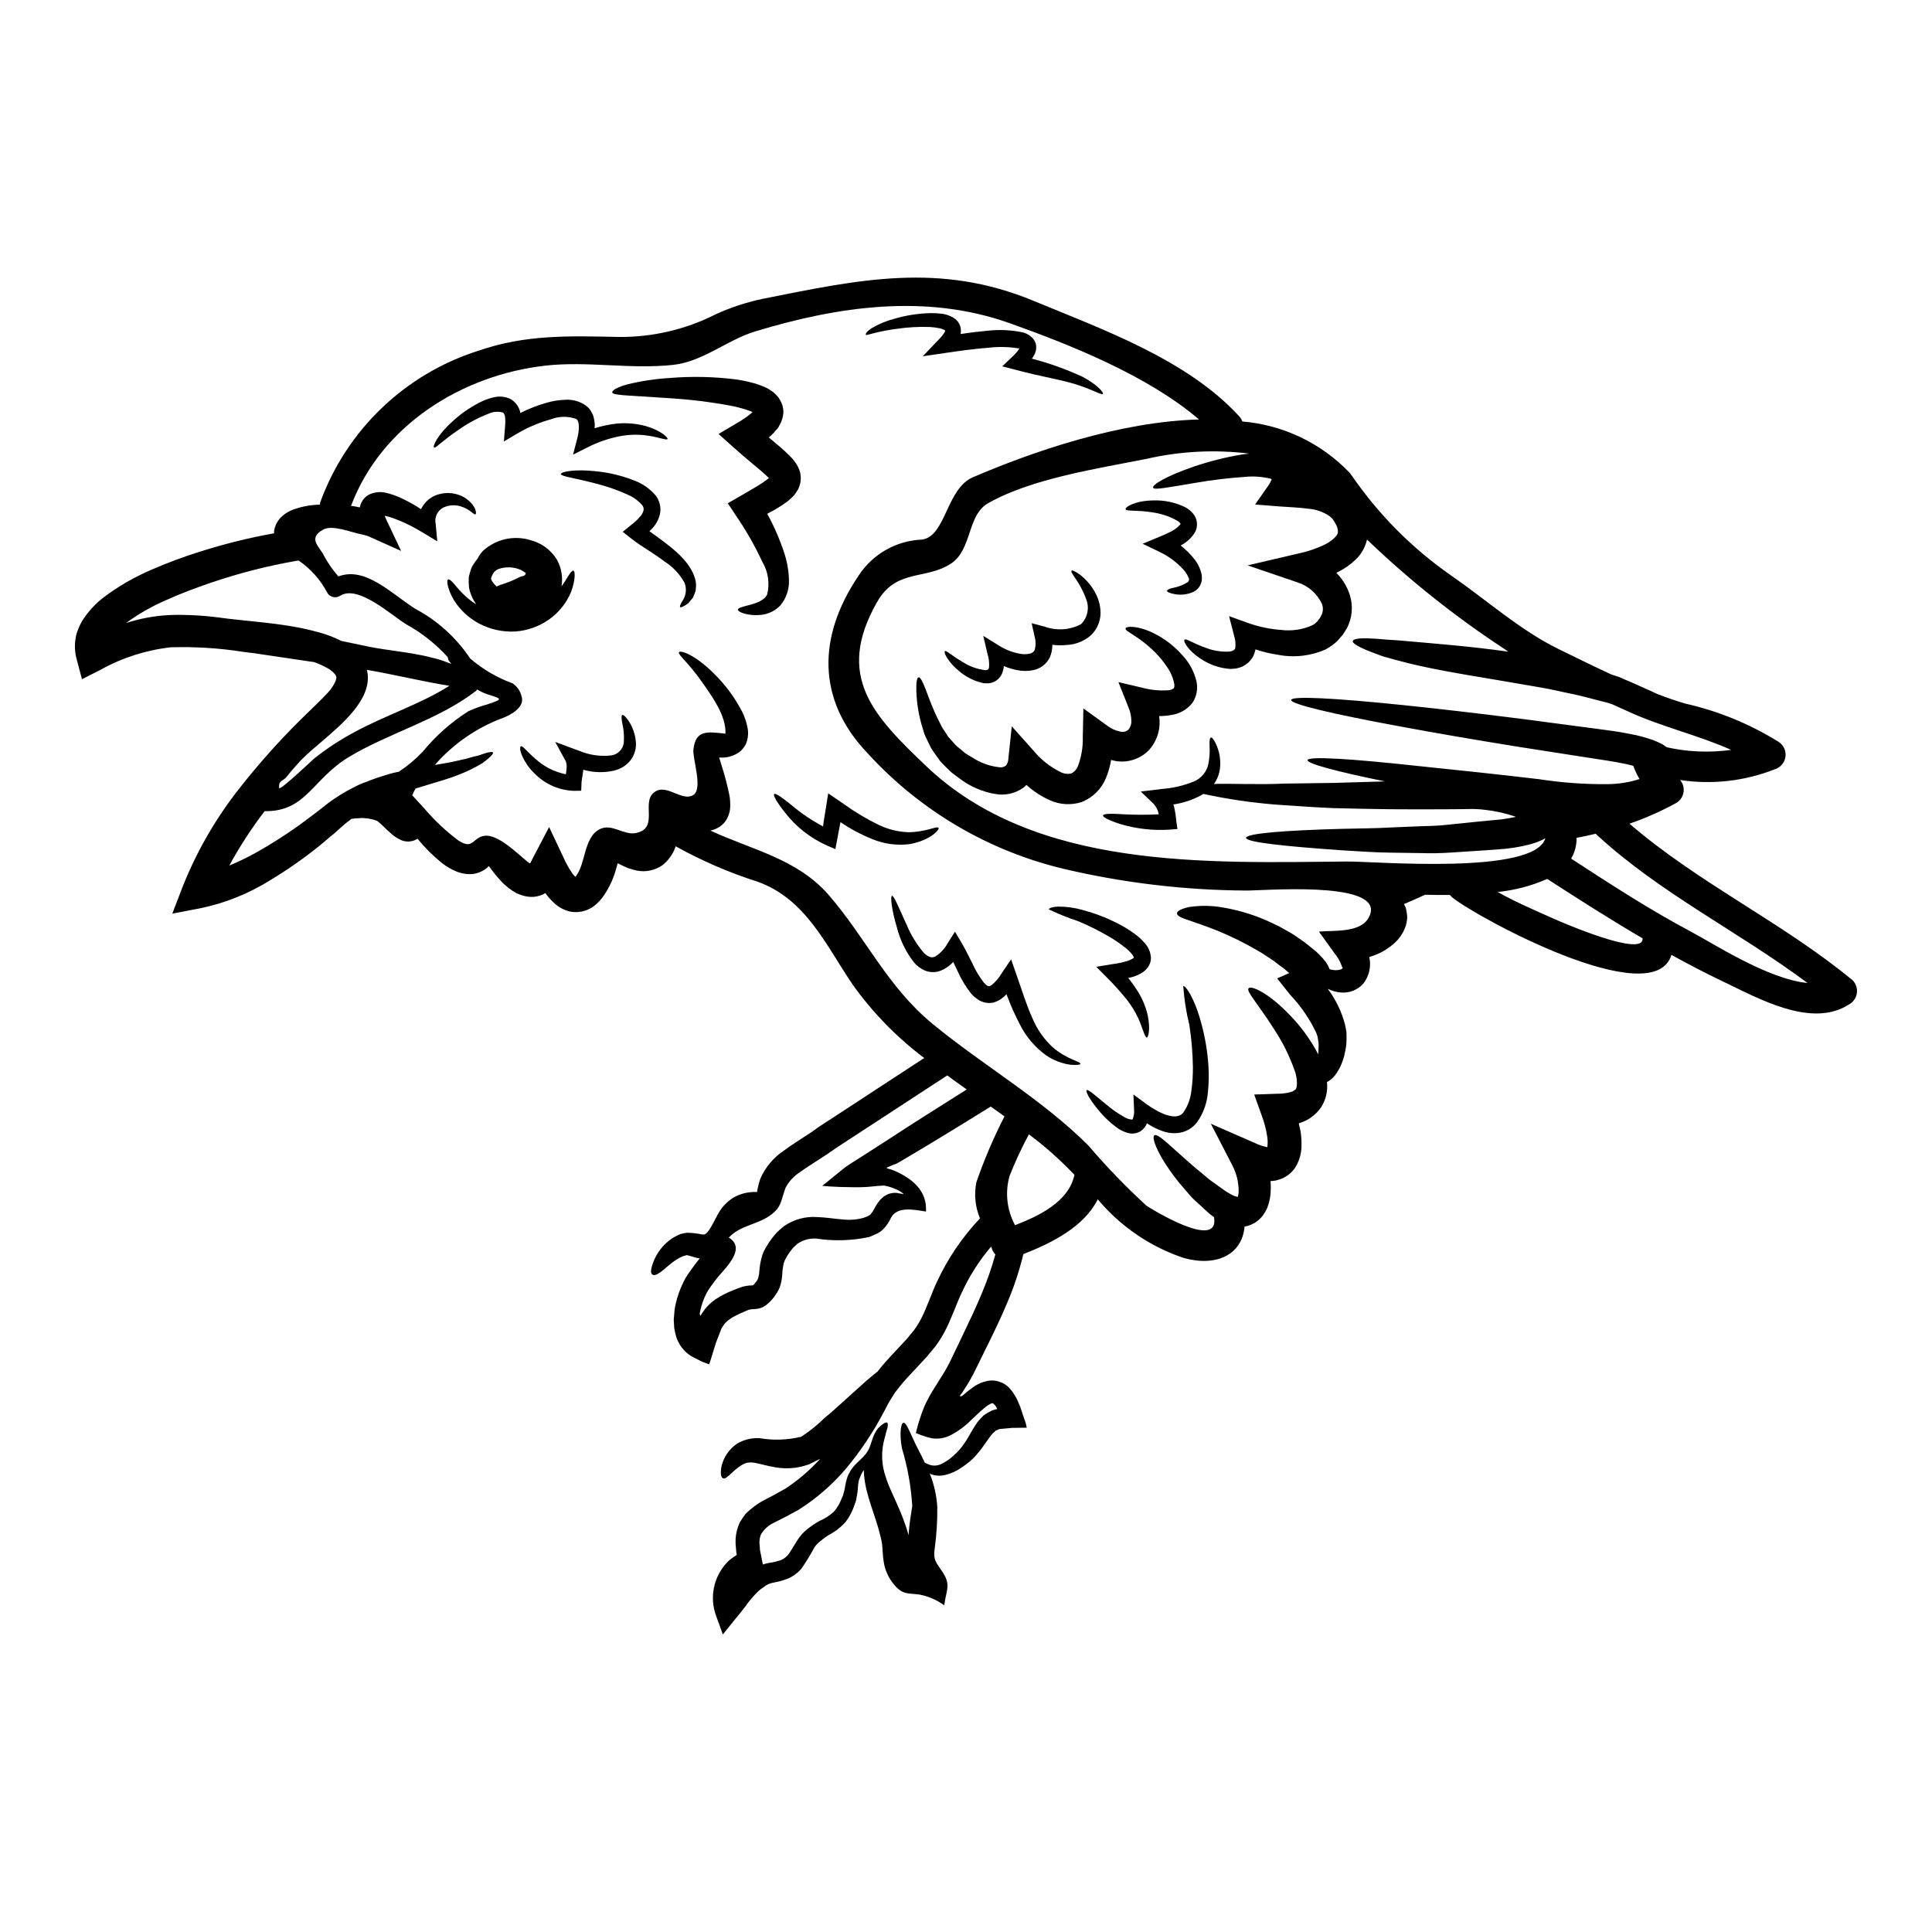 <?xml version="1.0" encoding="UTF-8"?>
<!-- Uploaded to: SVG Repo, www.svgrepo.com, Generator: SVG Repo Mixer Tools -->
<svg fill="#000000" width="800px" height="800px" version="1.1" viewBox="144 144 512 512" xmlns="http://www.w3.org/2000/svg">
 <g>
  <path d="m381.39 452.46h-0.027l-0.078 0.027-0.348 0.129c-0.371 0.133-0.715 0.297-1.035 0.43-0.211 0.078-0.43 0.184-0.664 0.293-0.082 0.027-0.297 0.105-0.297 0.133s0.055 0.051 0.055 0.078c0.129 0.09 0.273 0.152 0.426 0.188 0.566 0.125 1.117 0.305 1.648 0.535 4.496 1.992 8.66 5.117 8.324 10.801-2.953-0.453-7.582-1.52-9.258 1.621-0.527 1.168-1.258 2.231-2.152 3.148-0.191 0.184-0.395 0.352-0.609 0.508-0.121 0.086-0.246 0.168-0.375 0.238l-0.16 0.105-0.238 0.129-0.105 0.055-0.426 0.184c-0.559 0.27-1.117 0.531-1.699 0.746l-0.004 0.008c-4.629 0.988-9.395 1.133-14.074 0.422-1.812-0.117-3.609 0.398-5.082 1.461l-1.008 0.961c-0.348 0.371-0.641 0.824-0.961 1.223v0.004c-0.328 0.43-0.613 0.895-0.852 1.379-0.27 0.395-0.484 0.824-0.637 1.277-0.262 1.062-0.414 2.152-0.453 3.246-0.055 0.871-0.199 1.738-0.422 2.582-0.129 0.516-0.316 1.016-0.562 1.488-0.234 0.465-0.512 0.91-0.824 1.328-0.523 0.828-1.168 1.574-1.914 2.211-0.473 0.441-1.012 0.809-1.598 1.09-0.609 0.25-1.254 0.391-1.914 0.426-0.547-0.004-1.094 0.059-1.625 0.188l-0.664 0.266-0.957 0.426v-0.004c-0.641 0.254-1.262 0.547-1.863 0.879-0.555 0.254-1.082 0.566-1.574 0.934-0.43 0.289-0.828 0.629-1.18 1.012-0.188 0.188-0.352 0.402-0.48 0.637-0.316 0.387-0.559 0.828-0.715 1.305-0.586 1.574-1.223 2.953-1.727 4.723l-0.789 2.582c-0.27 0.789-0.559 2.129-0.828 1.598l-1.594-0.586c-0.961-0.48-1.918-0.984-2.902-1.492h0.004c-1.969-1.227-3.41-3.144-4.043-5.375-0.156-0.664-0.344-1.332-0.449-2.023l-0.133-2.285 0.211-2.422c0.105-0.879 0.184-1.145 0.293-1.703 0.445-1.957 1.113-3.859 1.996-5.664 0.445-0.945 0.98-1.844 1.598-2.688 0.531-0.789 1.113-1.543 1.672-2.312 0.348-0.504 0.746-0.93 1.117-1.41-0.348-0.055-0.637-0.133-0.906-0.184-1.141-0.324-2.074-0.613-2.258-0.641s-0.105-0.105-0.395-0.023c-0.289 0.082-0.582 0.156-0.879 0.266v-0.008c-0.539 0.211-1.055 0.477-1.543 0.789-1.941 1.18-3.324 2.688-4.387 3.406-1.062 0.789-1.754 0.957-2.18 0.664-0.426-0.293-0.48-0.984-0.105-2.258 0.633-2.172 1.805-4.148 3.402-5.75 0.684-0.664 1.434-1.262 2.234-1.781 0.453-0.27 0.93-0.48 1.461-0.742 0.336-0.176 0.695-0.293 1.066-0.348 0.398-0.117 0.812-0.18 1.227-0.191 1.223 0.012 2.445 0.145 3.644 0.395 0.305 0.066 0.617 0.082 0.93 0.051 0.078 0 0.078-0.078 0.133-0.105 0.828-0.426 1.727-2.102 3.269-5.082 0.996-1.914 2.492-3.519 4.332-4.652 1.875-1.031 4.004-1.523 6.141-1.41 0.195-1.23 0.5-2.441 0.906-3.617 1.32-2.957 3.441-5.481 6.121-7.293 2.285-1.699 4.574-3.086 6.691-4.496 1.09-0.664 2.019-1.438 3.148-2.18 1.129-0.742 2.289-1.492 3.434-2.234 7.66-5 15.664-10.234 24.008-15.695-7.293-5.488-13.699-12.062-18.992-19.5-7.086-10.453-12.371-22.586-25.062-27.188h0.004c-7.566-2.406-14.875-5.559-21.812-9.418-0.027 0.102-0.062 0.203-0.109 0.297-0.664 1.84-1.824 3.457-3.352 4.68-1.93 1.363-4.324 1.902-6.652 1.492-0.863-0.18-1.715-0.41-2.551-0.695-0.691-0.32-1.438-0.609-2.078-0.957-0.211-0.105-0.395-0.238-0.609-0.348-0.184 0.664-0.375 1.359-0.586 2.019v0.004c-0.652 2.215-1.629 4.324-2.898 6.254-0.793 1.258-1.82 2.359-3.023 3.238-1.754 1.234-3.926 1.711-6.035 1.332-1.703-0.371-3.262-1.223-4.496-2.449-0.793-0.742-1.504-1.562-2.129-2.449-0.969 0.551-2.043 0.887-3.148 0.984-1.086 0.059-2.168-0.098-3.191-0.453-0.453-0.156-0.879-0.348-1.309-0.504l-1.008-0.613c-0.621-0.371-1.199-0.809-1.73-1.301-0.508-0.402-0.98-0.848-1.41-1.332-1.152-1.25-2.219-2.574-3.191-3.965-0.5 0.539-1.098 0.98-1.758 1.305-1.129 0.617-2.41 0.906-3.699 0.824-1.02-0.043-2.023-0.25-2.977-0.613-1.422-0.578-2.754-1.348-3.965-2.285-2.398-1.934-4.59-4.109-6.543-6.492-0.055 0.059-0.121 0.113-0.188 0.16-1.391 0.781-3.086 0.805-4.496 0.055-0.719-0.371-1.395-0.816-2.019-1.332-1.012-0.852-1.812-1.648-2.531-2.344-0.66-0.664-1.434-1.223-1.434-1.246h0.004c-0.832-0.32-1.699-0.535-2.582-0.641-0.32-0.023-0.664-0.051-0.984-0.105-0.32-0.055-0.789 0.027-1.145 0.027h-0.004c-0.703 0.008-1.406 0.07-2.102 0.184l-1.781 1.387c-0.902 0.789-1.805 1.574-2.711 2.422-1.039 0.852-2.074 1.703-3.113 2.606-4.445 3.66-9.16 6.988-14.102 9.949-5.578 3.469-11.723 5.934-18.156 7.285l-7.609 1.465 2.816-7.344h0.004c3.707-9.262 8.723-17.941 14.898-25.777 4.926-6.289 10.23-12.266 15.895-17.902 2.66-2.656 5.641-5.371 7.691-7.633h-0.004c0.848-0.898 1.523-1.945 1.992-3.086 0.297-0.879 0.211-0.961-0.023-1.492-0.621-0.824-1.43-1.488-2.359-1.938-1.07-0.582-2.184-1.082-3.328-1.492-0.504-0.051-0.984-0.129-1.488-0.211-2.754-0.395-5.641-0.824-8.57-1.273-1.488-0.211-2.977-0.453-4.496-0.664l-1.141-0.184-0.211-0.027-0.027-0.027v0.027h-0.055c-0.133-0.027-0.637-0.078-0.637-0.078-0.789-0.109-1.574-0.188-2.363-0.297v-0.008c-6.269-0.973-12.621-1.371-18.965-1.18-6.551 0.727-12.891 2.754-18.648 5.961l-4.922 2.5-1.383-5.215v-0.004c-0.5-1.754-0.617-3.594-0.344-5.398 0.117-0.879 0.348-1.734 0.691-2.551 0.281-0.777 0.637-1.527 1.062-2.234 1.555-2.477 3.547-4.648 5.883-6.414 3.914-2.926 8.172-5.363 12.676-7.266 4.141-1.805 8.375-3.383 12.691-4.723 6.43-2.047 12.988-3.672 19.633-4.867-0.016-0.207-0.016-0.41 0-0.617 0.246-1.59 1.07-3.039 2.312-4.062 0.797-0.68 1.703-1.211 2.684-1.574 2.289-0.84 4.699-1.289 7.133-1.332 0.023-0.293 0.086-0.578 0.188-0.855 7.016-19.039 22.434-33.773 41.773-39.918 12.594-4.363 24.102-3.938 37.297-3.672h0.004c8.914 0.082 17.719-1.98 25.668-6.016 4.031-1.84 8.258-3.223 12.598-4.121 25.48-5.082 46.766-9.766 71.719 0.609 18.383 7.609 40.676 15.59 54.375 30.539v0.004c0.379 0.395 0.668 0.867 0.848 1.383 10.82 0.914 20.934 5.746 28.438 13.594 0.184 0.203 0.348 0.426 0.48 0.664 0.027 0.055 0.078 0.082 0.133 0.16h0.004c7.125 10.34 16.059 19.309 26.371 26.469 9.098 6.297 18.273 14.473 28.199 19.336 4.387 2.156 9.203 4.523 14.125 6.812 0.453 0.129 0.93 0.293 1.383 0.453l-0.004 0.004c0.246 0.062 0.488 0.141 0.723 0.234l0.504 0.211 1.012 0.453c0.691 0.297 1.359 0.586 1.996 0.855 1.305 0.582 2.578 1.141 3.801 1.699 0.984 0.426 1.891 0.852 2.793 1.277 2.5 0.957 4.977 1.836 7.367 2.527v0.004c8.758 1.965 17.125 5.391 24.746 10.129 1.344 0.836 2.07 2.383 1.863 3.949-0.203 1.57-1.305 2.875-2.816 3.34-7.973 3.148-16.637 4.129-25.113 2.844 0.77 0.898 1.105 2.094 0.914 3.262-0.188 1.168-0.883 2.195-1.898 2.805-3.977 2.184-8.133 4.027-12.422 5.512 18.301 15.805 40.539 26.125 59.164 41.523h-0.004c0.859 0.887 1.262 2.117 1.102 3.34-0.16 1.219-0.871 2.305-1.926 2.938-10 6.598-24.102-1.488-33.57-5.984-4.629-2.207-9.18-4.578-13.645-7.051-4.723 15.48-51.344-9.793-58.047-15.191h-0.004c-0.246-0.203-0.469-0.434-0.664-0.688-2.234 0.023-4.445 0-6.598-0.055-1.676 0.789-3.539 1.613-5.586 2.477 0.188 0.324 0.359 0.66 0.504 1.008 0.191 0.793 0.316 1.605 0.375 2.418-0.043 0.785-0.168 1.559-0.375 2.316-0.641 1.91-1.801 3.606-3.348 4.894-1.172 0.996-2.469 1.828-3.859 2.477-0.805 0.355-1.633 0.668-2.477 0.93 0.547 2.426-0.008 4.965-1.512 6.941-1.473 1.723-3.68 2.633-5.934 2.449-1.242-0.086-2.453-0.422-3.566-0.984 2.144 2.852 3.707 6.098 4.602 9.551 0.105 0.664 0.293 1.309 0.348 1.945 0.055 0.637 0.027 1.305 0.027 1.941v-0.004c0.004 1.203-0.148 2.402-0.453 3.566-0.074 0.539-0.203 1.066-0.395 1.574l-0.211 0.637-0.32 0.824c-0.434 1.047-1.004 2.035-1.699 2.93-0.57 0.727-1.285 1.324-2.102 1.754 0.262 2.285-0.254 4.59-1.465 6.543-1.363 2.055-3.394 3.574-5.746 4.309-0.078 0.055-0.184 0.055-0.266 0.105 0.156 0.691 0.344 1.359 0.477 2.078 0.223 1.418 0.301 2.852 0.242 4.285-0.082 1.938-0.68 3.82-1.73 5.449-0.527 0.77-1.195 1.438-1.965 1.969-0.398 0.285-0.816 0.535-1.254 0.746-0.398 0.172-0.809 0.312-1.223 0.426-0.656 0.211-1.336 0.316-2.023 0.32 0.102 1.285 0.086 2.574-0.051 3.856-0.141 1.16-0.434 2.297-0.879 3.379-0.293 0.633-0.641 1.238-1.039 1.809-0.465 0.629-1.023 1.184-1.648 1.652-0.965 0.715-2.086 1.188-3.273 1.379-0.613 7.371-7.344 10.723-16.066 8.328-8.902-2.973-16.805-8.363-22.828-15.562-3.644 7.289-12.078 11.52-19.715 14.523-1.055 4.367-2.469 8.637-4.227 12.77-1.812 4.363-3.777 8.355-5.641 12.129-0.906 1.867-1.812 3.699-2.688 5.457-0.91 1.906-1.949 3.746-3.109 5.512l-0.664 1.039h-0.004c-0.059 0.043-0.113 0.098-0.16 0.156-0.094 0.105-0.172 0.223-0.238 0.348-0.133 0.16-0.051 0.27 0.055 0.27v-0.004c0.102 0.023 0.203 0 0.289-0.055 0.105-0.051 0.211-0.133 0.348-0.211 0.051-0.051 0.078-0.051 0.531-0.426 0.547-0.488 1.125-0.941 1.727-1.359 1.43-1.176 3.168-1.914 5.004-2.129 2.137-0.129 4.203 0.809 5.512 2.504 0.609 0.781 1.145 1.617 1.598 2.5 0.344 0.906 0.824 1.781 1.062 2.633 0.238 0.852 0.586 1.73 0.852 2.582 0.301 0.734 0.516 1.504 0.637 2.285-1.328 0.027-2.633 0.027-3.91 0.055-1.09 0.105-2.156 0.211-3.191 0.293-0.348 0.027-0.293 0.078-0.395 0.133l-0.234 0.105-0.508 0.211c-0.266 0.32-0.559 0.48-0.879 0.824-1.18 1.387-2.394 3.516-3.801 5.082-0.645 0.816-1.367 1.566-2.156 2.238-0.715 0.586-1.438 1.117-2.152 1.598h-0.004c-1.293 0.914-2.746 1.582-4.281 1.969-1.266 0.328-2.602 0.273-3.832-0.164-0.129-0.07-0.254-0.152-0.371-0.238 1.137 2.828 1.82 5.816 2.019 8.859v0.27c0.027 3.477-0.184 6.949-0.637 10.398-0.582 3.566 0.348 4.019 2.156 6.809 2.125 3.324 0.824 4.684 0.32 8.621h-0.004c-1.922-1.387-4.117-2.348-6.438-2.82-3.297-0.453-4.551 0.078-6.836-2.633-1.395-1.652-2.332-3.644-2.715-5.773-0.172-0.961-0.277-1.93-0.316-2.902-0.055-0.715-0.105-1.383-0.16-2.074-0.93-5.586-3.672-11.039-4.551-16.465-0.172-1.039-0.27-2.094-0.293-3.148-0.406 0.543-0.73 1.145-0.957 1.785-0.215 0.414-0.359 0.863-0.422 1.328-0.121 0.52-0.184 1.047-0.191 1.574-0.031 0.707-0.121 1.41-0.262 2.102-0.082 0.371-0.133 0.789-0.211 1.18-0.078 0.395-0.27 0.719-0.375 1.09v0.004c-0.527 1.676-1.336 3.254-2.394 4.656-1.305 1.453-2.863 2.656-4.606 3.543-0.719 0.453-1.402 0.961-2.047 1.516-0.316 0.234-0.609 0.5-0.879 0.785-0.266 0.258-0.504 0.543-0.715 0.852-1.035 1.945-2.18 3.828-3.434 5.641-0.996 1.176-2.254 2.102-3.672 2.711-1.266 0.48-2.578 0.836-3.91 1.066-0.914 0.168-1.77 0.574-2.473 1.18-0.926 0.586-1.75 1.312-2.449 2.152-0.871 0.926-1.672 1.914-2.394 2.957-0.828 1.113-1.863 2.34-2.82 3.512l-3.148 3.91-1.754-4.84-0.004-0.004c-1.844-4.914-0.719-10.453 2.898-14.254 0.484-0.531 1.039-0.988 1.648-1.359l0.879-0.613c0.055-0.023 0-0.293 0-0.293l-0.051-0.16c0-0.051 0 0-0.027-0.129l-0.051-0.48-0.16-1.969h-0.004c-0.066-1.547 0.168-3.094 0.695-4.551 0.156-0.371 0.293-0.789 0.48-1.141l0.688-1.066 0.719-1.012c0.266-0.293 0.559-0.531 0.824-0.789 1.062-0.965 2.223-1.82 3.461-2.555 1.145-0.586 2.258-1.18 3.434-1.812 0.957-0.559 1.941-1.09 2.953-1.648l-0.004 0.004c3.379-2.231 6.461-4.875 9.18-7.875-0.531 0.266-1.039 0.477-1.574 0.789l-0.664 0.32-0.48 0.234-0.371 0.188c-0.027 0-0.16 0.027-0.16 0.027-0.586 0.184-1.18 0.371-1.805 0.531h-0.004c-2.246 0.5-4.57 0.555-6.836 0.16-1.996-0.32-3.621-0.824-4.84-1.062h-0.004c-0.875-0.234-1.793-0.281-2.688-0.137-3.113 0.906-5.371 4.84-6.383 4.07-0.508-0.266-0.637-1.223-0.426-2.754 0.504-2.652 2.07-4.988 4.328-6.465 1.758-0.992 3.758-1.469 5.777-1.383 3.691 0.641 7.477 0.512 11.117-0.371 2.258-1.48 4.363-3.184 6.281-5.086 1.41-1.066 2.688-2.344 3.965-3.434 2.555-2.285 4.84-4.363 6.785-6.121 1.18-1.035 2.258-1.914 3.215-2.66l0.348-0.449c2.051-2.609 4.363-4.894 6.41-7.133 1.09-1.117 1.945-2.258 2.902-3.406v0.004c0.828-1.125 1.547-2.328 2.152-3.59 0.559-1.09 1.223-2.793 1.891-4.394 0.664-1.598 1.223-3.215 2.023-4.812v0.004c2.856-6.18 6.703-11.852 11.387-16.789-1.273-3.023-1.605-6.359-0.961-9.574 2.07-5.984 4.559-11.816 7.449-17.449-1.18-0.879-2.422-1.73-3.644-2.609-9.336 5.801-17.266 10.629-23.676 14.395-0.453 0.234-0.879 0.504-1.309 0.742-0.125 0.059-0.18 0.086-0.18 0.086zm210.69-61.586c5.879 3.113 20.539 12.668 30.914 13.621-18.25-13.621-38.965-23.703-55.84-39.266-0.102-0.082-0.191-0.18-0.262-0.289-1.676 0.395-3.352 0.789-5.082 1.09 0.035 1.934-0.461 3.84-1.438 5.512 10.375 6.754 20.773 13.535 31.707 19.332zm-6.383-48.844c5.606 1.254 11.391 1.488 17.078 0.695-8.805-3.938-18.566-6.144-27.32-10.188-1.387-0.641-2.754-1.25-4.125-1.863-0.426-0.16-0.852-0.297-1.273-0.43-2.848-0.688-5.773-1.543-8.887-2.231-3.148-0.613-6.328-1.438-9.734-1.969-13.461-2.394-25.977-4.148-34.984-6.492-2.258-0.582-4.309-1.113-6.066-1.648-1.699-0.609-3.191-1.18-4.387-1.672-2.363-1.012-3.644-1.84-3.512-2.363 0.133-0.523 1.574-0.789 4.203-0.691 1.273 0.027 2.848 0.133 4.68 0.32 1.812 0.105 3.828 0.238 6.066 0.453 6.941 0.637 16.066 1.305 26.285 2.754-0.426-0.32-0.879-0.582-1.305-0.902v0.004c-12.898-8.48-24.996-18.125-36.141-28.812-0.453 1.996-1.48 3.816-2.949 5.238-1.41 1.375-3.023 2.516-4.793 3.383-0.133 0.051-0.266 0.113-0.391 0.184 1.676 1.68 2.918 3.742 3.617 6.012 0.871 2.894 0.574 6.016-0.824 8.695-0.375 0.586-0.719 1.18-1.117 1.73l-1.25 1.461-0.027 0.027-0.234 0.238-0.082 0.078-0.129 0.105-0.27 0.238-0.559 0.453-0.004 0.008c-0.617 0.461-1.266 0.879-1.941 1.25-3.953 1.754-8.348 2.258-12.594 1.438-2.043-0.297-4.055-0.777-6.012-1.438-0.141 0.672-0.363 1.324-0.664 1.941-0.352 0.586-0.785 1.125-1.281 1.598-0.496 0.418-1.039 0.773-1.621 1.062-0.535 0.199-1.086 0.359-1.648 0.48-0.508 0.023-0.984 0.078-1.465 0.105-2.797-0.195-5.492-1.121-7.82-2.688-3.644-2.394-4.723-4.789-4.281-5.082 0.453-0.371 2.152 0.984 5.719 2.207 1.969 0.75 4.07 1.074 6.172 0.957 1.062-0.184 1.465-0.559 1.543-0.984 0.113-1.074 0.004-2.16-0.32-3.191l-1.332-5.211 5.32 1.914h0.004c2.723 0.941 5.559 1.523 8.43 1.73 2.867 0.367 5.781-0.074 8.406-1.277 0.148-0.117 0.309-0.215 0.48-0.293l0.504-0.48 0.27-0.238 0.023-0.023v-0.027l0.613-0.789 0.426-0.789v0.004c0.457-0.922 0.504-1.992 0.133-2.953-1.246-2.738-3.598-4.816-6.465-5.723l-13.23-4.516 13.672-3.191h0.004c2.277-0.488 4.492-1.238 6.598-2.234 2.285-1.117 3.723-2.66 3.641-3.406 0.031-0.641-0.113-1.277-0.422-1.84-0.262-0.555-0.582-1.086-0.957-1.574l-0.078-0.133-0.188-0.16h-0.004c-0.164-0.125-0.312-0.27-0.449-0.426-1.691-1.191-3.68-1.898-5.746-2.047-2.398-0.348-4.977-0.395-7.742-0.613l-6.356-0.504 3.512-5.004c0.363-0.527 0.668-1.102 0.898-1.699-0.117-0.062-0.242-0.117-0.367-0.16-2.231-0.531-4.531-0.684-6.809-0.453-4.254 0.289-8.492 0.797-12.691 1.52-7.184 1.18-11.227 2.019-11.547 1.383-0.395-0.789 3.488-3.113 10.48-5.535 4.289-1.477 8.695-2.59 13.168-3.328 0.586-0.051 1.18-0.129 1.812-0.211-9.074-1.125-18.277-0.656-27.191 1.383-12.902 2.578-30.461 5.188-42.004 11.758-5.641 3.191-4.176 12.293-9.867 16.016-6.758 4.418-14.527 1.223-19.633 10.293-11.121 19.633-0.789 30.113 13.008 43.297 28.969 27.668 74.539 25.672 111.75 25.352 7.262-0.055 49.594 3.644 52.406-6.172-0.32 0.184-0.637 0.348-0.934 0.504h0.004c-0.859 0.395-1.75 0.723-2.66 0.984-1.555 0.426-3.133 0.766-4.723 1.012l-2.231 0.293-2.289 0.188c-1.41 0.105-2.816 0.184-4.176 0.293-2.754 0.184-5.481 0.375-8.113 0.531l-0.004-0.004c-2.602 0.18-5.211 0.223-7.82 0.137-2.555-0.055-5.031-0.078-7.422-0.105-4.812-0.027-9.152-0.395-13.168-0.613-15.961-1.09-25.75-2.18-25.777-3.32-0.027-1.141 9.977-1.996 25.883-2.398 3.992-0.105 8.379-0.105 12.957-0.371 2.285-0.105 4.684-0.188 7.129-0.297 2.445-0.105 4.949-0.078 7.586-0.426 2.633-0.266 5.316-0.531 8.059-0.824l4.18-0.395 1.941-0.184 1.996-0.32c0.586-0.105 1.18-0.238 1.781-0.348l-0.004 0.004c-0.156-0.074-0.316-0.137-0.48-0.184-2.574-0.855-5.231-1.426-7.93-1.707-1.312-0.156-2.637-0.219-3.961-0.184-1.438 0.027-2.902 0.027-4.328 0.051-5.746 0.027-11.254 0.055-16.57 0-5.316-0.055-10.324-0.184-15.031-0.293-4.723-0.184-9.18-0.531-13.223-0.789v0.004c-6.328-0.41-12.617-1.234-18.836-2.473-0.906-0.188-1.73-0.348-2.477-0.508-0.16 0.105-0.32 0.211-0.504 0.32-2.316 1.262-4.84 2.102-7.449 2.477 0.082 0.207 0.152 0.422 0.211 0.637 0.273 1.172 0.461 2.367 0.559 3.566l0.32 2.312-2.18 0.156v0.004c-4.371 0.27-8.758-0.234-12.953-1.488-3.008-0.957-4.684-1.836-4.578-2.285 0.105-0.453 1.996-0.535 5.082-0.32 3.223 0.184 6.457 0.191 9.68 0.023-0.176-1.047-0.656-2.016-1.379-2.793l-3.383-3.246 4.723-0.559 0.691-0.105h0.004c2.973-0.199 5.898-0.875 8.66-1.996 1.957-0.82 3.391-2.551 3.832-4.629 0.312-1.621 0.422-3.273 0.32-4.922-0.055-1.223 0.051-1.996 0.348-2.102s0.789 0.504 1.355 1.727l-0.004 0.004c0.836 1.785 1.219 3.75 1.117 5.719-0.055 1.512-0.492 2.984-1.273 4.281-0.117 0.207-0.246 0.402-0.395 0.586 4.473-0.184 10.961 0.238 18.809-0.105 3.961-0.051 8.273-0.113 12.93-0.184 4.254-0.133 8.832-0.27 13.59-0.395-12.988-2.656-20.641-4.723-20.512-5.637 0.133-1.094 11.414-0.395 29.477 1.574 9.055 0.934 19.816 2.051 31.762 3.461h0.004c6.019 0.934 12.105 1.379 18.199 1.328 2.879-0.012 5.738-0.461 8.484-1.328 0.027-0.027 0.027-0.027 0.051-0.027-0.668-1.113-1.223-2.289-1.648-3.512-0.688-0.184-1.438-0.348-2.152-0.508-3.148-0.664-6.438-1.113-9.684-1.621-6.469-1.012-12.691-1.969-18.621-2.902-11.867-1.914-22.535-3.75-31.488-5.422-17.906-3.297-28.891-5.902-28.734-7 0.156-1.094 11.438-0.504 29.555 1.359 9.055 0.93 19.844 2.18 31.789 3.695 5.988 0.789 12.238 1.613 18.754 2.477 3.191 0.426 6.574 0.824 10 1.543h0.004c1.871 0.348 3.711 0.836 5.508 1.465 1.039 0.363 2.043 0.816 3.004 1.352 0.312 0.207 0.613 0.441 0.922 0.652zm-30.086 45.371c2.754 1.25 24.184 10.453 23.676 5.266-8.539-5.004-16.926-10.348-25.246-15.742-4.172 1.836-8.609 3.004-13.145 3.461 4.766 2.688 10.113 4.957 14.715 7.016zm-48.363-1.574c1.777-8.484-29.051-5.719-33.148-5.824-16.078-0.102-32.094-1.992-47.75-5.641-20.16-4.715-38.418-15.418-52.383-30.699-13.645-14.234-13.273-31.07-2.445-47.086v-0.004c3.711-5.723 9.969-9.293 16.785-9.574 6.359-0.789 6.438-13.488 13.543-16.531 15.828-6.785 38.785-14.742 59.906-15.301-13.566-11.621-34.242-19.844-50.145-25.508-22.082-7.871-45.332-4.551-67.41 2.152-7.555 2.285-13.887 8.035-21.84 8.887-11.25 1.219-22.531-1.039-33.703 0.184-22.266 2.473-43.598 15.855-51.637 37.191 0.188 0.023 0.375 0.023 0.535 0.051 0.609 0.078 1.223 0.238 1.805 0.348-0.004-0.055 0.004-0.109 0.027-0.16 0.281-1.312 1.09-2.449 2.234-3.148 1.504-0.781 3.246-0.965 4.875-0.512 1.047 0.25 2.074 0.59 3.062 1.008 2.098 0.914 4.106 2.012 6.012 3.273 0.195-0.402 0.426-0.785 0.691-1.145 0.965-1.367 2.379-2.356 3.992-2.789 2.301-0.672 4.773-0.363 6.836 0.848 3.215 2.047 3.242 4.387 2.926 4.441-0.453 0.27-1.383-1.355-3.992-2.125-1.488-0.434-3.082-0.32-4.492 0.316-1.609 0.809-2.461 2.606-2.074 4.363l0.426 4.606-4.254-2.555h-0.004c-2.559-1.562-5.277-2.84-8.117-3.809-0.531-0.156-1.062-0.293-1.574-0.395 0.16 0.395 0.324 0.789 0.535 1.223l3.828 8.086-8.621-3.856h0.004c-0.672-0.258-1.367-0.453-2.074-0.582-2.633-0.508-7.477-2.527-9.871-1.25-4.418 2.344-0.957 4.602 0.133 7v-0.004c1.062 1.953 2.34 3.781 3.809 5.453 7.184-2.754 14.234 4.723 20.348 8.566v-0.004c5.871 3.117 10.875 7.641 14.562 13.172 3.32 2.863 7.133 5.102 11.254 6.598 1.188 0.797 2.031 2.012 2.363 3.402 1.012 2.848-2.789 4.949-4.812 5.719h-0.004c-6.945 2.559-13.145 6.812-18.035 12.371-0.031 0.059-0.074 0.105-0.133 0.133l1.488-0.238c1.492-0.266 2.875-0.477 4.098-0.789 1.223-0.312 2.394-0.477 3.352-0.789 0.961-0.312 1.863-0.477 2.633-0.691 0.77-0.215 1.438-0.504 1.996-0.664 1.09-0.293 1.727-0.344 1.863-0.129 0.133 0.211-0.27 0.742-1.117 1.488-0.453 0.375-0.984 0.828-1.648 1.305v-0.004c-1.91 1.18-3.922 2.18-6.016 2.981-1.246 0.535-2.633 0.984-4.121 1.465-2.285 0.691-4.84 1.465-7.609 2.312v0.004c-0.348 0.566-0.652 1.164-0.902 1.781l3.269 3.566c2.66 3.121 5.656 5.941 8.938 8.402 4.019 2.66 3.75-0.824 7-1.223 3.543-0.449 8.594 4.629 11.176 6.731h-0.004c0.227 0.207 0.477 0.387 0.746 0.535l0.105 0.051c0.211-0.27 0.453-0.906 0.742-1.41l4.309-8.223 3.82 8.086c0.609 1.395 1.348 2.731 2.207 3.988 0.254 0.418 0.578 0.785 0.957 1.09 2.754-3.215 2.129-10.531 6.492-12.633 3.148-1.543 6.297 1.676 9.445 1.062 6.691-1.273 0.828-8.75 5.512-11.172 3.031-1.574 6.914 2.816 9.734 1.117 2.715-1.625-0.211-9.633 0.078-12.078 0.586-5.32 3.727-4.723 8.488-4.203 0.211-4.723-3.434-9.711-6.043-13.461-3.723-5.344-6.57-7.477-6.297-8.086 0.238-0.719 4.328 0.609 9.262 5.586 3.086 3.008 5.656 6.504 7.609 10.348 0.641 1.344 1.098 2.769 1.363 4.238 0.172 0.996 0.137 2.019-0.109 3.004-0.316 1.332-1.098 2.512-2.207 3.324-1.539 1.039-3.391 1.52-5.242 1.359 0.215 0.664 0.395 1.332 0.613 2.023 0.863 2.668 1.574 5.387 2.129 8.137 0.152 0.953 0.215 1.914 0.188 2.875-0.043 1.59-0.625 3.113-1.652 4.328-0.965 1.031-2.231 1.727-3.617 1.996 10.984 5.117 23.012 7.449 31.391 17.105 9.867 11.387 15.484 24.234 27.48 34.105 13.434 11.062 28.969 19.926 41.328 32.273v0.004c4.789 5.609 9.914 10.926 15.352 15.91 0.789 0.582 19.5 12.203 17.93 3.059-0.375-0.27-0.742-0.559-1.117-0.824-1.09-0.988-2.129-1.945-3.148-2.875-0.977-0.836-1.875-1.758-2.691-2.754-0.789-0.906-1.543-1.812-2.262-2.633-5.691-7.086-7.391-11.945-6.621-12.594 0.93-0.746 4.652 3.269 10.801 8.539 0.789 0.637 1.621 1.332 2.5 2.074v-0.004c0.852 0.766 1.758 1.469 2.711 2.102 0.961 0.691 1.945 1.414 2.953 2.129 0.535 0.32 1.094 0.637 1.652 0.957 0.367 0.176 0.75 0.32 1.141 0.43 0.133 0.023 0.27 0.051 0.395 0.078-0.008-0.047 0.004-0.094 0.027-0.133 0.102-0.375 0.164-0.758 0.184-1.145 0.043-2.465-0.535-4.902-1.676-7.086l-5.691-11.02 11.621 5.082 0.004-0.004c1.008 0.512 2.082 0.879 3.191 1.09 0.051 0.023 0.105 0.035 0.16 0.031 0.035-0.188 0.051-0.375 0.051-0.562 0.055-0.777 0.02-1.562-0.105-2.336-0.273-1.816-0.738-3.602-1.383-5.32l-2.051-5.719 6.066-0.211v-0.004c1.129 0.02 2.258-0.109 3.356-0.375 0.551-0.113 1.066-0.367 1.492-0.742 0.504-0.297 0.609-2.504-0.055-4.629h-0.004c-1.391-4.07-3.305-7.941-5.691-11.52-4.098-6.465-7.211-9.762-6.691-10.629 0.559-0.961 5.43 1.18 11.066 7.156h0.004c2.945 3.039 5.438 6.484 7.394 10.234l0.051-0.32c0.059-0.367 0.078-0.742 0.055-1.117 0.066-0.719 0.043-1.445-0.078-2.156-0.055-0.344-0.133-0.688-0.188-1.062-0.105-0.363-0.227-0.715-0.371-1.062-1.738-3.656-4.047-7.016-6.836-9.953l-3.488-4.387 3.191-1.41-1.246-1.09-1.309-0.961c-0.898-0.742-1.852-1.43-2.844-2.047-0.984-0.613-1.891-1.305-2.875-1.812v0.004c-3.438-2.031-7.019-3.809-10.715-5.32-3.273-1.273-5.641-2.102-7.664-2.789-2.023-0.613-3.113-1.223-3.086-1.84 0.027-0.613 1.145-1.18 3.191-1.648v-0.004c3.062-0.461 6.184-0.406 9.23 0.164 4.469 0.773 8.812 2.164 12.902 4.125 1.203 0.539 2.379 1.152 3.512 1.832 1.23 0.652 2.414 1.391 3.543 2.211 0.641 0.453 1.066 0.715 1.891 1.359l1.516 1.219-0.004-0.004c1.418 1.082 2.684 2.356 3.75 3.781 0.379 0.566 0.691 1.172 0.934 1.809 0.27 0.082 0.547 0.137 0.828 0.16 0.66 0.137 1.344 0.109 1.992-0.082 0.613-0.133 0.719-0.531 0.586-0.559-0.133-0.027-0.133-0.293-0.453-1.035-0.41-0.957-0.957-1.855-1.621-2.66l-4.176-5.801c3.75-0.371 10.957 0.395 13.164-3.668 0.254-0.438 0.438-0.906 0.555-1.398zm-94.254 82.863c6.625-2.555 14.289-6.332 15.742-13.355-2.602-2.738-5.363-5.324-8.266-7.742-1.223-1.012-2.5-1.996-3.801-2.981-1.914 3.562-3.621 7.231-5.117 10.984-1.246 4.387-0.73 9.082 1.441 13.094zm-4.789 48.758c0.156 0.027 0-0.156-0.027-0.266l-0.184-0.348v0.004c-0.129-0.242-0.301-0.457-0.508-0.637-0.344-0.395-0.453-0.32-0.664-0.32-0.617 0.254-1.191 0.602-1.699 1.035-0.395 0.32-0.852 0.719-1.305 1.117l-2.422 2.262c-1.613 1.648-3.484 3.023-5.531 4.078-1.434 0.711-3.039 0.996-4.629 0.824-0.863-0.148-1.711-0.379-2.527-0.688-0.383-0.102-0.758-0.234-1.117-0.395l-0.879-0.348c0.57-2.434 1.336-4.816 2.285-7.129 0.688-1.512 1.477-2.981 2.363-4.387 0.742-1.223 1.516-2.449 2.312-3.699 0.973-1.531 1.844-3.117 2.606-4.758 0.879-1.84 1.781-3.699 2.688-5.617 1.805-3.773 3.695-7.66 5.371-11.785h0.004c1.355-3.238 2.504-6.562 3.434-9.945-0.418-0.457-0.734-0.992-0.934-1.574-0.051-0.16-0.133-0.348-0.184-0.508h-0.004c-3.164 3.715-5.793 7.852-7.82 12.289-0.719 1.438-1.277 3.031-1.918 4.523-0.637 1.492-1.18 2.926-2.074 4.762h0.004c-0.82 1.684-1.793 3.285-2.902 4.789-1.117 1.359-2.207 2.754-3.348 3.914-2.234 2.473-4.394 4.574-6.121 6.758l-1.273 1.621-1.039 1.648c-0.664 0.957-1.383 2.555-2.102 3.828h-0.004c-2.758 5.223-6.059 10.145-9.84 14.684-3.621 4.262-7.867 7.949-12.594 10.938-1.18 0.637-2.363 1.273-3.543 1.914-1.012 0.508-2.023 1.039-3.035 1.543v-0.004c-1.457 0.672-2.66 1.789-3.434 3.191-0.254 0.684-0.371 1.406-0.344 2.133l0.109 1.359v0.32l0.129 0.691 0.297 1.461c0.105 0.641 0.234 1.25 0.371 1.891l-0.004-0.004c0.488-0.168 0.988-0.301 1.492-0.395 1.047-0.148 2.078-0.383 3.086-0.691 0.707-0.258 1.344-0.68 1.863-1.227 1.09-1.18 1.918-3.148 3.406-5.117h-0.004c0.746-0.953 1.637-1.789 2.637-2.477 0.812-0.625 1.676-1.184 2.582-1.676 1.383-0.578 2.652-1.398 3.75-2.418 0.863-0.98 1.539-2.106 1.996-3.328l0.395-0.879c0.078-0.293 0.16-0.559 0.238-0.852v0.004c0.176-0.562 0.301-1.141 0.371-1.73 0.113-0.66 0.266-1.32 0.453-1.965 0.176-0.621 0.441-1.215 0.785-1.762 1.117-2.231 3.461-3.43 4.723-5.512 1.18-1.969 1.117-4.176 2.82-6.144l0.004 0.004c0.312-0.344 0.66-0.652 1.035-0.93 0.613-0.48 1.039-0.641 1.277-0.508s0.266 0.637 0.105 1.387c-0.105 0.371-0.238 0.824-0.395 1.332l0.004-0.004c-0.113 0.559-0.258 1.109-0.426 1.648-0.902 3.312-0.77 6.82 0.371 10.055 1.223 4.047 4.203 8.727 6.039 15.406 0.027-0.453 0.055-0.934 0.105-1.359 0.211-2.363 0.613-4.496 0.879-6.383-0.328-5.207-1.25-10.359-2.754-15.352-0.742-4.203-0.184-6.691 0.426-6.691 0.746-0.078 1.492 2.074 3.148 5.559 0.691 1.414 1.574 3.035 2.5 5.004 0.184 0.078 0.375 0.184 0.613 0.293v-0.004c1.219 0.656 2.688 0.656 3.906 0 1.074-0.531 2.07-1.211 2.953-2.019 1.203-1.023 2.25-2.219 3.109-3.543 1.039-1.41 1.754-3.148 3.406-5.512v0.004c0.504-0.621 1.047-1.207 1.625-1.758 0.699-0.473 1.426-0.898 2.18-1.277 0.293-0.105 0.609-0.184 0.906-0.293zm-8.008-84.727c-1.727-1.223-3.457-2.449-5.16-3.723-9.047 5.902-17.691 11.547-25.934 16.926-1.145 0.746-2.262 1.465-3.383 2.207-1.117 0.742-2.258 1.625-3.434 2.344-2.285 1.516-4.469 2.816-6.356 4.203v-0.004c-1.578 1.023-2.871 2.434-3.75 4.098-1.332 3.617-0.984 5.082-4.07 7.312-3.406 2.477-8.004 2.66-10.961 5.879 5.004 3.086-1.574 8.621-3.379 11.066 0 0.023-1.492 2.019-1.492 2.019l0.004 0.004c-0.434 0.59-0.816 1.211-1.145 1.863-0.656 1.32-1.156 2.715-1.492 4.152l-0.184 0.906c-0.023 0.059-0.031 0.121-0.027 0.184-0.008 0.137 0.039 0.273 0.133 0.375 0.027 0.051 0.105 0.129 0.16 0.129l0.051-0.156h0.004c0.047-0.098 0.094-0.195 0.133-0.297 0.027-0.023 0.027-0.051 0.051-0.078 0.133-0.184 0.375-0.504 0.508-0.715 0.281-0.426 0.602-0.82 0.957-1.184 0.676-0.73 1.438-1.383 2.262-1.938 0.746-0.512 1.527-0.965 2.34-1.359 0.719-0.367 1.453-0.695 2.207-0.984l1.066-0.426 1.41-0.504c0.875-0.25 1.777-0.375 2.688-0.375 0.211-0.027 0.156 0.105 1.09-1.117 0.238-0.293 0.156-0.32 0.266-0.453 0.105-0.051 0.105-0.293 0.188-0.426v0.004c0.137-0.488 0.223-0.984 0.266-1.488 0.09-1.59 0.375-3.164 0.848-4.684 0.305-0.793 0.688-1.547 1.145-2.262 0.355-0.656 0.766-1.277 1.227-1.863 0.48-0.609 0.934-1.219 1.465-1.777 0.609-0.535 1.18-1.09 1.805-1.574v-0.004c2.519-1.785 5.574-2.66 8.66-2.477 2.688 0.082 4.949 0.508 6.969 0.641v0.004c1.809 0.203 3.641 0.07 5.402-0.395 0.633-0.188 1.238-0.453 1.805-0.789 0.48-0.5 0.879-1.074 1.184-1.699 0.254-0.484 0.539-0.957 0.848-1.41 0.43-0.664 0.973-1.25 1.598-1.73 1.23-0.953 2.836-1.266 4.332-0.852 0.352 0.035 0.695 0.098 1.039 0.188-0.496-0.449-1.051-0.824-1.648-1.117-1.152-0.566-2.383-0.965-3.648-1.184-1.066 0.027-2.285 0.16-3.617 0.297-1.094 0.129-1.945 0.105-2.981 0.156-0.906 0.027-1.73-0.027-2.582-0.027-1.703-0.023-3.191-0.051-5.16-0.184-0.559-0.051-1.117-0.078-1.676-0.133-0.531 0.027-0.105-0.184 0.027-0.32l0.559-0.426c0.742-0.609 1.516-1.25 2.312-1.891 0.801-0.637 1.676-1.355 2.555-2.074h0.004c0.562-0.441 1.148-0.852 1.754-1.223 0.688-0.426 1.383-0.879 2.074-1.305 2.473-1.598 5.117-3.269 7.871-5.055 5.894-3.859 12.703-8.195 20.816-13.277zm-127.05-102.05c4.203-1.414 4.016-1.414 0-2.688-0.949-0.32-1.863-0.75-2.715-1.277-0.062 0.141-0.152 0.266-0.266 0.371-9.766 7.578-22.852 11.07-33.508 17.418-10 5.961-11.414 14.629-22.535 14.473h0.004c-3.488 4.559-6.617 9.379-9.363 14.418 2.269-0.945 4.492-2.012 6.652-3.191 4.68-2.602 9.184-5.508 13.488-8.699 1.008-0.789 2.019-1.516 3.004-2.262 1.039-0.824 2.074-1.621 3.086-2.422h-0.004c2.125-1.57 4.375-2.957 6.731-4.148 1.059-0.57 2.164-1.051 3.301-1.438 1.066-0.395 1.969-0.789 3.148-1.18 1.09-0.348 2.152-0.664 3.191-0.984 0.789-0.238 1.574-0.395 2.363-0.559 2.305-1.527 4.426-3.312 6.328-5.32 3.434-4.191 7.516-7.805 12.094-10.703 1.613-0.742 3.285-1.344 5-1.809zm-9.523-10.723c-0.184-0.211-0.371-0.453-0.531-0.664-0.246-0.324-0.395-0.711-0.426-1.117-3.16-3.504-6.887-6.453-11.023-8.727-3.992-2.422-12.875-10.723-17.637-7.477-1.145 0.652-2.606 0.262-3.269-0.879-1.797-3.426-4.41-6.359-7.606-8.543l-0.531 0.078c-7.777 1.352-15.434 3.316-22.902 5.875-3.938 1.359-7.898 2.82-11.758 4.578-3.727 1.613-7.262 3.641-10.535 6.039 3.668-1.195 7.477-1.902 11.332-2.102 1.969-0.105 3.887-0.078 5.746 0 2.449 0.082 5.031 0.32 7.559 0.637 5.16 0.746 10.773 1.066 17.129 1.996 3.332 0.465 6.629 1.16 9.871 2.078 1.844 0.531 3.633 1.234 5.344 2.098 0.016 0.016 0.035 0.023 0.055 0.027l7.637 1.598c4.418 0.852 8.727 1.246 12.5 1.996 1.863 0.293 3.617 0.789 5.242 1.18 1.383 0.371 2.633 0.906 3.805 1.332zm-0.531 5.797c-7.34-1.18-14.562-2.981-21.867-4.227 0.082 0.344 0.16 0.715 0.211 1.062 0.789 6.809-6.383 13.008-12.367 18.105-2.051 1.754-3.965 3.379-5.375 4.84-0.957 1.008-2.848 3.191-3.644 4.227-1.062 1.41-2.258 0.906-2.074 3.062 0.055 0.957 8.91-7.504 9.312-7.824l-0.004 0.004c3.242-2.57 6.707-4.848 10.348-6.809 7.82-4.348 17.746-7.543 25.461-12.438z"/>
  <path d="m464.25 426.52c0.156 2.363 0.102 4.731-0.156 7.086-0.246 2.816-1.238 5.516-2.875 7.82-1.105 1.441-2.707 2.422-4.496 2.754-1.586 0.266-3.215 0.109-4.723-0.453-1.43-0.504-2.789-1.191-4.047-2.047-0.371 0.961-1.066 1.762-1.965 2.262-1.074 0.543-2.332 0.609-3.457 0.184-0.785-0.246-1.527-0.602-2.207-1.062-1.953-1.375-3.711-3.016-5.215-4.867-2.477-2.981-3.484-5.027-3.113-5.293 0.371-0.27 1.996 1.18 4.867 3.543v-0.004c1.598 1.395 3.336 2.617 5.188 3.644 0.934 0.586 2.234 0.719 2.102 0.531 0.316-0.773 0.453-1.609 0.395-2.441l-0.184-4.125 3.484 2.555c3.273 2.363 8.09 4.785 9.898 2.019l-0.004-0.004c1.105-1.684 1.789-3.609 1.992-5.609 0.293-2.109 0.422-4.234 0.395-6.359-0.059-3.691-0.371-7.371-0.934-11.02-0.836-3.379-1.379-6.824-1.621-10.297 0.531-0.32 3.008 3.195 4.723 9.633 1.051 3.769 1.703 7.644 1.953 11.551z"/>
  <path d="m462.5 296.57c0.016 0.453 0.008 0.906-0.023 1.359-0.102 0.453-0.262 0.895-0.48 1.305-0.395 0.707-0.996 1.273-1.73 1.621-1.66 0.75-3.516 0.934-5.293 0.531-1.145-0.266-1.73-0.531-1.703-0.824s0.613-0.559 1.676-0.789v0.004c1.316-0.258 2.578-0.746 3.723-1.438 0.402-0.246 0.551-0.758 0.348-1.18-0.352-0.871-0.867-1.664-1.516-2.344-1.762-1.895-3.863-3.438-6.199-4.551l-4.496-2.152 4.656-1.945c0.789-0.32 1.594-0.664 2.363-1.062 1.125-0.477 2.133-1.191 2.953-2.102 0.105-0.27 0.105 0.027 0.105-0.16-0.227-0.355-0.535-0.648-0.902-0.852-2.039-1.148-4.281-1.898-6.602-2.207-4.203-0.691-6.887-0.211-7.086-0.824-0.238-0.535 2.449-2.262 7.312-2.344l0.004 0.004c2.953-0.109 5.891 0.52 8.539 1.832 0.996 0.523 1.84 1.293 2.449 2.238 0.797 1.348 0.824 3.012 0.078 4.387-0.922 1.492-2.238 2.695-3.801 3.484 1.402 1.086 2.664 2.348 3.75 3.75 0.957 1.25 1.598 2.711 1.875 4.258z"/>
  <path d="m461.06 324.48c0.453 1.977 0.078 4.055-1.035 5.75-1.254 1.621-3.047 2.738-5.055 3.148-1.242 0.258-2.508 0.391-3.777 0.391 0.027 0.395 0.078 0.746 0.105 1.145v0.004c0.148 2.883-0.855 5.707-2.793 7.848-2.223 2.293-5.402 3.391-8.566 2.953-0.5-0.082-1-0.188-1.488-0.32-0.262 1.664-0.727 3.289-1.387 4.84-1.188 2.871-3.481 5.141-6.363 6.297-2.816 0.918-5.879 0.738-8.57-0.5-2.231-1.02-4.297-2.375-6.113-4.019-0.273 0.281-0.57 0.543-0.879 0.785-2.113 1.477-4.723 2.062-7.266 1.633-3.527-0.574-6.856-2.019-9.684-4.203-0.559-0.426-1.117-0.852-1.676-1.246-0.559-0.398-1.18-1.094-1.754-1.625-0.574-0.531-1.09-1.117-1.625-1.676-0.426-0.582-0.852-1.18-1.246-1.754l-0.004-0.004c-0.41-0.547-0.793-1.113-1.145-1.699-0.293-0.586-0.586-1.18-0.852-1.73-0.266-0.551-0.559-1.141-0.789-1.672-0.227-0.531-0.348-1.117-0.531-1.648v-0.004c-1.027-3.231-1.609-6.59-1.727-9.977-0.055-2.312 0.129-3.59 0.582-3.695 0.453-0.105 1.066 1.062 1.891 3.191s1.863 5.238 3.644 8.66c0.211 0.426 0.426 0.879 0.664 1.332 0.238 0.453 0.559 0.828 0.828 1.25l0.852 1.332c0.32 0.395 0.715 0.789 1.062 1.18 0.348 0.395 0.719 0.824 1.09 1.223l1.25 1.008c0.453 0.348 0.742 0.691 1.305 1.066 0.559 0.375 1.18 0.715 1.812 1.09h-0.004c2.059 1.336 4.398 2.184 6.836 2.473 0.664 0.152 1.367 0.012 1.914-0.395 0.438-0.551 0.672-1.238 0.664-1.941l0.906-8.484 5.773 6.465v-0.004c1.984 2.41 4.469 4.359 7.277 5.715 0.855 0.426 1.832 0.531 2.758 0.297 0.816-0.43 1.441-1.152 1.754-2.023 0.887-2.383 1.309-4.91 1.254-7.449l0.156-7.742 6.223 4.496c1.043 0.82 2.262 1.383 3.562 1.648 0.723 0.188 1.496 0.02 2.078-0.449 0.59-0.664 0.898-1.535 0.848-2.422-0.016-1.246-0.285-2.477-0.785-3.617l-2.633-6.625 6.57 1.543c2.16 0.555 4.394 0.762 6.621 0.613 0.492-0.043 0.965-0.199 1.387-0.453 0.105-0.055 0.293-0.348 0.238-1.039h0.004c-0.281-1.676-0.934-3.269-1.918-4.656-0.926-1.383-1.977-2.676-3.148-3.856-4.387-4.441-8.062-5.559-7.871-6.383 0-0.691 4.574-1.035 10.586 3.113v-0.004c1.656 1.152 3.168 2.5 4.496 4.019 1.801 1.91 3.07 4.258 3.691 6.809z"/>
  <path d="m449.01 398.06c-0.043 0.828-0.328 1.625-0.824 2.289-0.387 0.531-0.863 0.992-1.41 1.355-0.848 0.551-1.777 0.965-2.754 1.223-0.375 0.105-0.691 0.16-1.039 0.238v0.004c0.93 1.152 1.793 2.359 2.582 3.617 1.195 1.918 2.066 4.023 2.578 6.227 0.789 3.75 0.16 5.93-0.211 5.93-0.582 0-0.957-2.102-2.285-5.117h-0.004c-0.84-1.773-1.875-3.453-3.086-4.996-1.617-2-3.34-3.91-5.16-5.719l-2.875-2.902 4.203-0.691h0.004c1.34-0.164 2.668-0.438 3.961-0.824 0.543-0.16 1.062-0.391 1.543-0.691 0.105-0.059 0.199-0.141 0.27-0.242-0.148-0.383-0.367-0.734-0.641-1.039-0.531-0.621-1.129-1.184-1.785-1.672-1.332-1.062-2.746-2.023-4.227-2.875-2.59-1.508-5.273-2.848-8.035-4.016-2.676-0.887-5.301-1.938-7.848-3.148 0-0.297 0.789-0.691 2.422-0.746v-0.004c2.184-0.02 4.359 0.277 6.461 0.879 3.098 0.82 6.102 1.953 8.969 3.379 1.742 0.867 3.406 1.883 4.973 3.031 0.906 0.66 1.738 1.418 2.473 2.266 1.105 1.137 1.73 2.656 1.746 4.246z"/>
  <path d="m430.92 243.87c3.965 2.102 5.641 4.227 5.371 4.496-0.348 0.395-2.422-0.934-6.332-2.234-3.938-1.383-9.734-2.231-16.891-4.148l-3.461-0.906 2.711-2.578h0.004c0.691-0.621 1.297-1.328 1.812-2.102-0.109-0.055-0.227-0.09-0.348-0.105-2.606-0.398-5.254-0.445-7.871-0.137-3.856 0.293-7.586 0.824-11.203 1.355l-6.172 0.906 4.312-4.519c0.586-0.57 1.094-1.211 1.516-1.914 0.035-0.109 0.078-0.215 0.133-0.316-0.027 0 0-0.055 0-0.055-0.488-0.332-1.039-0.547-1.621-0.641-0.801-0.16-1.609-0.27-2.422-0.316-2.988-0.109-5.981 0.059-8.938 0.504-1.98 0.258-3.945 0.629-5.883 1.117-0.664 0.16-1.18 0.293-1.516 0.395-0.336 0.102-0.613 0.16-0.664 0.055-0.051-0.105-0.027-0.32 0.211-0.637h0.004c0.398-0.449 0.863-0.836 1.379-1.148 1.84-1.082 3.816-1.906 5.883-2.445 3.121-0.926 6.348-1.434 9.602-1.516 1.016-0.023 2.031 0.027 3.035 0.16 1.32 0.156 2.574 0.652 3.644 1.438 0.793 0.66 1.301 1.605 1.41 2.633 0.051 0.434 0.031 0.875-0.055 1.301 2.262-0.348 4.578-0.637 7-0.852l-0.004 0.004c3.133-0.371 6.305-0.238 9.395 0.395 1.129 0.27 2.144 0.895 2.894 1.781 0.527 0.641 0.793 1.457 0.75 2.285 0.008 0.355-0.047 0.707-0.164 1.039-0.07 0.273-0.168 0.535-0.289 0.789-0.207 0.379-0.438 0.742-0.695 1.09 4.625 1.203 9.129 2.82 13.461 4.828zm-36.391-12.262c0.027 0.055 0.051 0.133 0.051 0.027-0.023 0-0.051 0-0.051-0.027z"/>
  <path d="m434.51 301.57c0.762 1.559 1.152 3.269 1.148 5.004-0.055 2.227-1.004 4.336-2.633 5.852-1.789 1.527-4.039 2.406-6.387 2.5-1.246 0.141-2.508 0.125-3.75-0.051 0.008 1.16-0.227 2.312-0.691 3.375-0.852 1.703-2.426 2.926-4.285 3.328-1.465 0.309-2.977 0.309-4.441 0-1.18-0.234-2.328-0.59-3.434-1.062-0.039 0.449-0.129 0.898-0.262 1.328-0.305 1.18-1.086 2.18-2.16 2.758-0.492 0.246-1.023 0.41-1.574 0.477-0.461 0.02-0.922 0.012-1.379-0.023-2.488-0.527-4.793-1.691-6.691-3.383-1.215-0.984-2.258-2.16-3.086-3.484-0.559-0.934-0.637-1.516-0.48-1.648 0.156-0.133 0.691 0.211 1.492 0.789 1.125 0.824 2.297 1.59 3.508 2.285 1.695 1.043 3.59 1.711 5.559 1.969 0.316 0.043 0.637-0.02 0.906-0.188 0.141-0.164 0.223-0.367 0.238-0.586 0.09-1.168-0.043-2.34-0.391-3.457l-1.145-4.84 4.309 2.66v-0.004c1.641 1.027 3.465 1.734 5.371 2.074 0.859 0.184 1.75 0.176 2.606-0.023 0.57-0.07 1.07-0.418 1.332-0.93 0.328-1.168 0.328-2.402 0-3.566l-0.789-3.562 3.461 0.906c3.148 1.141 6.633 0.91 9.605-0.645 1.789-1.762 2.316-4.441 1.328-6.754-1.648-4.629-4.328-6.941-3.805-7.422 0.16-0.211 0.934 0.156 2.234 1.062 1.809 1.406 3.277 3.207 4.285 5.262z"/>
  <path d="m422.91 421.47c3.938 3.434 7.559 3.805 7.394 4.469-0.023 0.238-0.902 0.348-2.527 0.238-2.344-0.309-4.586-1.164-6.539-2.5-2.922-2.109-5.297-4.891-6.922-8.109-1.367-2.617-2.566-5.32-3.59-8.09-0.484 0.52-1.031 0.984-1.621 1.383-0.605 0.371-1.258 0.66-1.945 0.852-0.801 0.152-1.629 0.117-2.418-0.105-0.375-0.109-0.742-0.254-1.09-0.43l-0.852-0.555c-0.508-0.363-0.973-0.781-1.387-1.25-1.449-1.828-2.664-3.828-3.617-5.961-0.395-0.852-0.789-1.648-1.18-2.477v0.004c-0.906 0.98-2.012 1.754-3.246 2.262-1.391 0.57-2.949 0.559-4.332-0.027-1.109-0.5-2.09-1.246-2.871-2.18-2.074-2.691-3.582-5.769-4.441-9.055-1.543-5.238-1.781-8.43-1.332-8.539 0.453-0.105 1.676 2.816 3.828 7.582h0.004c1.133 2.734 2.688 5.273 4.602 7.531 0.453 0.48 1.008 0.855 1.625 1.09 0.457 0.148 0.953 0.109 1.383-0.105 1.418-0.906 2.578-2.164 3.375-3.644l1.863-2.957 1.812 3.062c1.09 1.836 1.941 3.695 2.875 5.512h-0.004c0.801 1.758 1.801 3.418 2.981 4.945 0.453 0.48 0.984 0.93 1.18 0.906 0.133 0.133 0.188-0.055 0.297 0.051 0.156-0.156 0.293-0.078 0.504-0.266v0.004c1.109-0.895 2.043-1.984 2.754-3.223l2.477-3.644 1.41 4.016c1.516 4.328 2.754 8.355 4.281 11.656 1.203 2.863 2.996 5.438 5.269 7.555z"/>
  <path d="m392.72 363.42c0.32 0.324-1.941 3.246-7.688 4.285-3.305 0.41-6.656-0.031-9.738-1.277-3.012-1.207-5.883-2.731-8.566-4.551-0.023 0.188-0.059 0.375-0.105 0.559-0.27 1.465-0.531 2.852-0.789 4.203l-0.453 2.398-2.258-0.984c-4.418-1.969-8.27-5.016-11.199-8.859-2.125-2.688-3.086-4.445-2.754-4.762 0.332-0.32 2.023 0.852 4.578 2.93l-0.004-0.004c2.59 2.172 5.398 4.07 8.379 5.664 0.027-0.375 0.078-0.715 0.133-1.117 0.234-1.438 0.477-2.926 0.715-4.441l0.504-3.219 2.93 1.996c0.426 0.293 0.852 0.582 1.305 0.902 2.891 2.078 5.953 3.906 9.156 5.461 2.477 1.199 5.176 1.859 7.926 1.941 4.684-0.031 7.582-1.785 7.93-1.125z"/>
  <path d="m355.98 268.96c0.34 1.25 0.305 2.574-0.105 3.805-0.105 0.293-0.211 0.582-0.344 0.879l-0.375 0.586c-0.238 0.371-0.531 0.789-0.789 1.113-0.504 0.508-1.012 0.961-1.516 1.414l-1.383 0.984c-0.906 0.609-1.758 1.117-2.609 1.594-0.531 0.297-1.035 0.559-1.543 0.828h0.008c1.855 3.375 3.387 6.922 4.578 10.586 0.73 2.262 1.125 4.617 1.18 6.996 0.086 2.402-0.699 4.754-2.207 6.621-1.309 1.41-3.07 2.316-4.977 2.555-1.195 0.156-2.406 0.129-3.59-0.078-1.891-0.348-2.793-0.906-2.754-1.305 0.039-0.398 1.035-0.691 2.684-1.117 1.543-0.395 4.203-1.09 5.059-2.852v0.004c0.746-2.953 0.285-6.086-1.281-8.699-1.992-4.285-4.34-8.395-7.019-12.289l-2.125-3.219 3.562-2.047c1.492-0.855 3.008-1.73 4.473-2.633 0.691-0.453 1.438-0.906 2.047-1.359l0.828-0.637-0.188-0.16c-1.09-1.09-2.633-2.363-4.176-3.644-1.648-1.359-3.297-2.793-4.922-4.231l-4.07-3.641 4.762-2.82-0.004-0.004c1.34-0.75 2.609-1.609 3.801-2.578 0.164-0.121 0.305-0.266 0.426-0.43-0.426-0.211-0.957-0.32-1.516-0.559-1.375-0.457-2.777-0.82-4.203-1.09-5.332-0.996-10.723-1.664-16.137-1.996-4.723-0.32-8.484-0.531-11.094-0.715h-0.004c-0.996-0.039-1.992-0.137-2.977-0.293-0.742-0.105-1.141-0.27-1.223-0.508-0.082-0.238 0.238-0.586 0.879-0.984l-0.004 0.004c0.965-0.496 1.984-0.879 3.035-1.148 3.734-0.926 7.543-1.504 11.387-1.727 5.797-0.473 11.625-0.348 17.395 0.375 1.801 0.258 3.578 0.637 5.324 1.141 1.027 0.32 2.031 0.715 3.004 1.18 0.57 0.32 1.121 0.676 1.648 1.062 0.324 0.266 0.613 0.586 0.906 0.879l0.426 0.48h-0.004c0.16 0.211 0.305 0.434 0.43 0.664 0.598 0.977 0.922 2.098 0.93 3.242-0.043 1-0.285 1.977-0.715 2.875-0.188 0.375-0.395 0.742-0.586 1.117s-0.426 0.531-0.637 0.789h-0.004c-0.379 0.5-0.805 0.965-1.277 1.379l-0.664 0.586 0.879 0.715c1.543 1.305 3.086 2.555 4.762 4.258l0.637 0.664c0.211 0.266 0.453 0.582 0.691 0.879v0.004c0.559 0.762 0.992 1.605 1.281 2.504zm-11.891-16.137c0-0.082 0-0.133 0.027-0.133l-0.008-0.004z"/>
  <path d="m328.23 297.48c0.199 0.711 0.27 1.449 0.211 2.18-0.02 0.332-0.055 0.66-0.105 0.984-0.133 0.32-0.238 0.609-0.348 0.879-0.105 0.27-0.211 0.531-0.32 0.789-0.105 0.254-0.32 0.395-0.477 0.609-0.297 0.375-0.586 0.691-0.828 0.984-1.25 0.879-1.969 1.18-2.129 0.961-0.16-0.219 0.16-0.961 0.855-1.996h0.004c0.773-1.367 0.883-3.016 0.289-4.473-1.262-2.269-3.074-4.191-5.266-5.586-1.25-0.957-2.66-1.891-4.152-2.875s-3.059-1.918-4.812-3.324l-2.129-1.676 2.234-1.805v-0.004c0.859-0.637 1.645-1.371 2.34-2.184 0.465-0.484 0.793-1.078 0.957-1.727 0.07-0.465-0.055-0.938-0.344-1.305-1.043-1.207-2.34-2.16-3.805-2.793-2.875-1.312-5.867-2.348-8.938-3.086-5.371-1.41-8.781-1.781-8.832-2.394-0.051-0.609 3.59-1.383 9.391-0.742 3.457 0.352 6.848 1.176 10.078 2.449 2.199 0.824 4.148 2.195 5.668 3.984 0.984 1.301 1.41 2.938 1.184 4.551-0.262 1.453-0.914 2.805-1.891 3.914-0.297 0.348-0.617 0.676-0.957 0.984 5.164 3.762 10.676 7.457 12.121 12.699z"/>
  <path d="m315.2 256.93c4.152 1.223 5.902 3.148 5.695 3.406-0.27 0.48-2.398-0.609-6.148-1.008l0.004-0.004c-2.246-0.227-4.516-0.121-6.727 0.32-2.848 0.586-5.602 1.543-8.195 2.844l-3.965 1.996 1.141-4.387c0.559-2.184 0.641-4.723-0.426-5.117-2.133-0.734-4.465-0.688-6.566 0.133-3.094 0.852-6.066 2.102-8.832 3.723l-3.644 2.156 0.32-4.176h-0.004c0.09-0.816 0.082-1.641-0.027-2.453-0.156-0.641-0.32-0.906-0.559-1.039-1.266-0.352-2.613-0.238-3.801 0.316-2.75 1.059-5.359 2.453-7.769 4.148-4.281 2.852-6.223 5.004-6.625 4.84-0.582-0.211 0.906-3.457 4.926-7.023l-0.004 0.004c2.41-2.215 5.144-4.047 8.113-5.426 0.977-0.426 1.992-0.746 3.035-0.957 1.352-0.27 2.754-0.109 4.016 0.453 1.426 0.77 2.434 2.133 2.754 3.723 0.027 0 0.027 0 0.027 0.027 2.199-1.125 4.508-2.023 6.887-2.688 1.594-0.469 3.238-0.734 4.898-0.789 1.918-0.145 3.832 0.363 5.426 1.438 0.438 0.324 0.832 0.699 1.184 1.117 0.293 0.48 0.559 0.957 0.789 1.41h-0.004c0.312 0.887 0.48 1.816 0.504 2.754 0 0.27-0.027 0.531-0.051 0.828 1.941-0.617 3.938-1.035 5.961-1.254 2.574-0.227 5.172 0.004 7.668 0.684z"/>
  <path d="m312.51 340.57c0.148 1.621-0.27 3.246-1.18 4.598-1.113 1.559-2.762 2.644-4.629 3.059-2.691 0.602-5.488 0.52-8.141-0.238-0.023 0.141-0.031 0.285-0.027 0.43-0.156 1.246-0.395 2.312-0.426 3.004l-0.078 2.129-1.941 0.027c-3.938-0.129-7.676-1.777-10.43-4.602-0.684-0.641-1.301-1.355-1.832-2.129-2.051-2.93-2.18-4.816-1.84-5.055 0.48-0.32 1.676 1.41 3.832 3.242h0.004c2.277 2.109 5.094 3.543 8.137 4.152 0.074-0.414 0.129-0.832 0.16-1.25 0.121-0.723 0.066-1.461-0.16-2.156l-2.82-5.16 5.668 2.102 0.613 0.211c2.629 1.133 5.504 1.574 8.352 1.281 1.953-0.16 3.481-1.746 3.562-3.703 0.09-1.641-0.055-3.289-0.426-4.891-0.238-1.223-0.266-1.996 0-2.129 0.266-0.133 0.855 0.375 1.625 1.465 1.121 1.676 1.801 3.606 1.977 5.613z"/>
  <path d="m295.96 295.24c0.293 0.078 0.395 0.742 0.293 1.941-0.188 1.727-0.695 3.402-1.488 4.945-1.227 2.348-2.977 4.379-5.117 5.938-2.691 1.93-5.871 3.074-9.18 3.297-3.293 0.156-6.57-0.57-9.492-2.102-2.332-1.246-4.359-2.996-5.938-5.117-1.031-1.383-1.805-2.941-2.285-4.602-0.266-1.145-0.293-1.84-0.027-1.969 0.266-0.129 0.828 0.266 1.598 1.141v0.004c0.941 1.184 1.973 2.297 3.086 3.324 0.867 0.801 1.809 1.516 2.816 2.129-0.973-1.332-1.637-2.871-1.938-4.496-0.098-0.926-0.117-1.863-0.055-2.793 0.215-0.852 0.43-1.598 0.664-2.285 0.441-0.922 1.008-1.781 1.676-2.555 0.383-0.785 0.883-1.504 1.492-2.129 3.41-3.066 8.176-4.113 12.555-2.758 2.926 0.754 5.438 2.629 6.996 5.215 1.18 2.148 1.598 4.637 1.18 7.051 0.652-0.898 1.254-1.832 1.809-2.793 0.586-0.934 1.062-1.465 1.355-1.387zm-12.719 0.957c0.055-0.105 0.055-0.211 0.105-0.32h0.004c-0.418-0.324-0.863-0.609-1.332-0.852-1.867-0.809-3.973-0.895-5.902-0.238-0.586 0.238-1.09 0.652-1.438 1.18-0.262 0.438-0.449 0.914-0.559 1.41 0.074 0.23 0.172 0.453 0.293 0.664 0.344 0.5 0.742 0.965 1.18 1.387 0.371-0.133 0.715-0.297 1.035-0.426 1.527-0.48 3.023-1.066 4.469-1.754 0.395-0.258 0.824-0.445 1.277-0.559 0.363 0.027 0.707-0.168 0.871-0.492z"/>
 </g>
</svg>